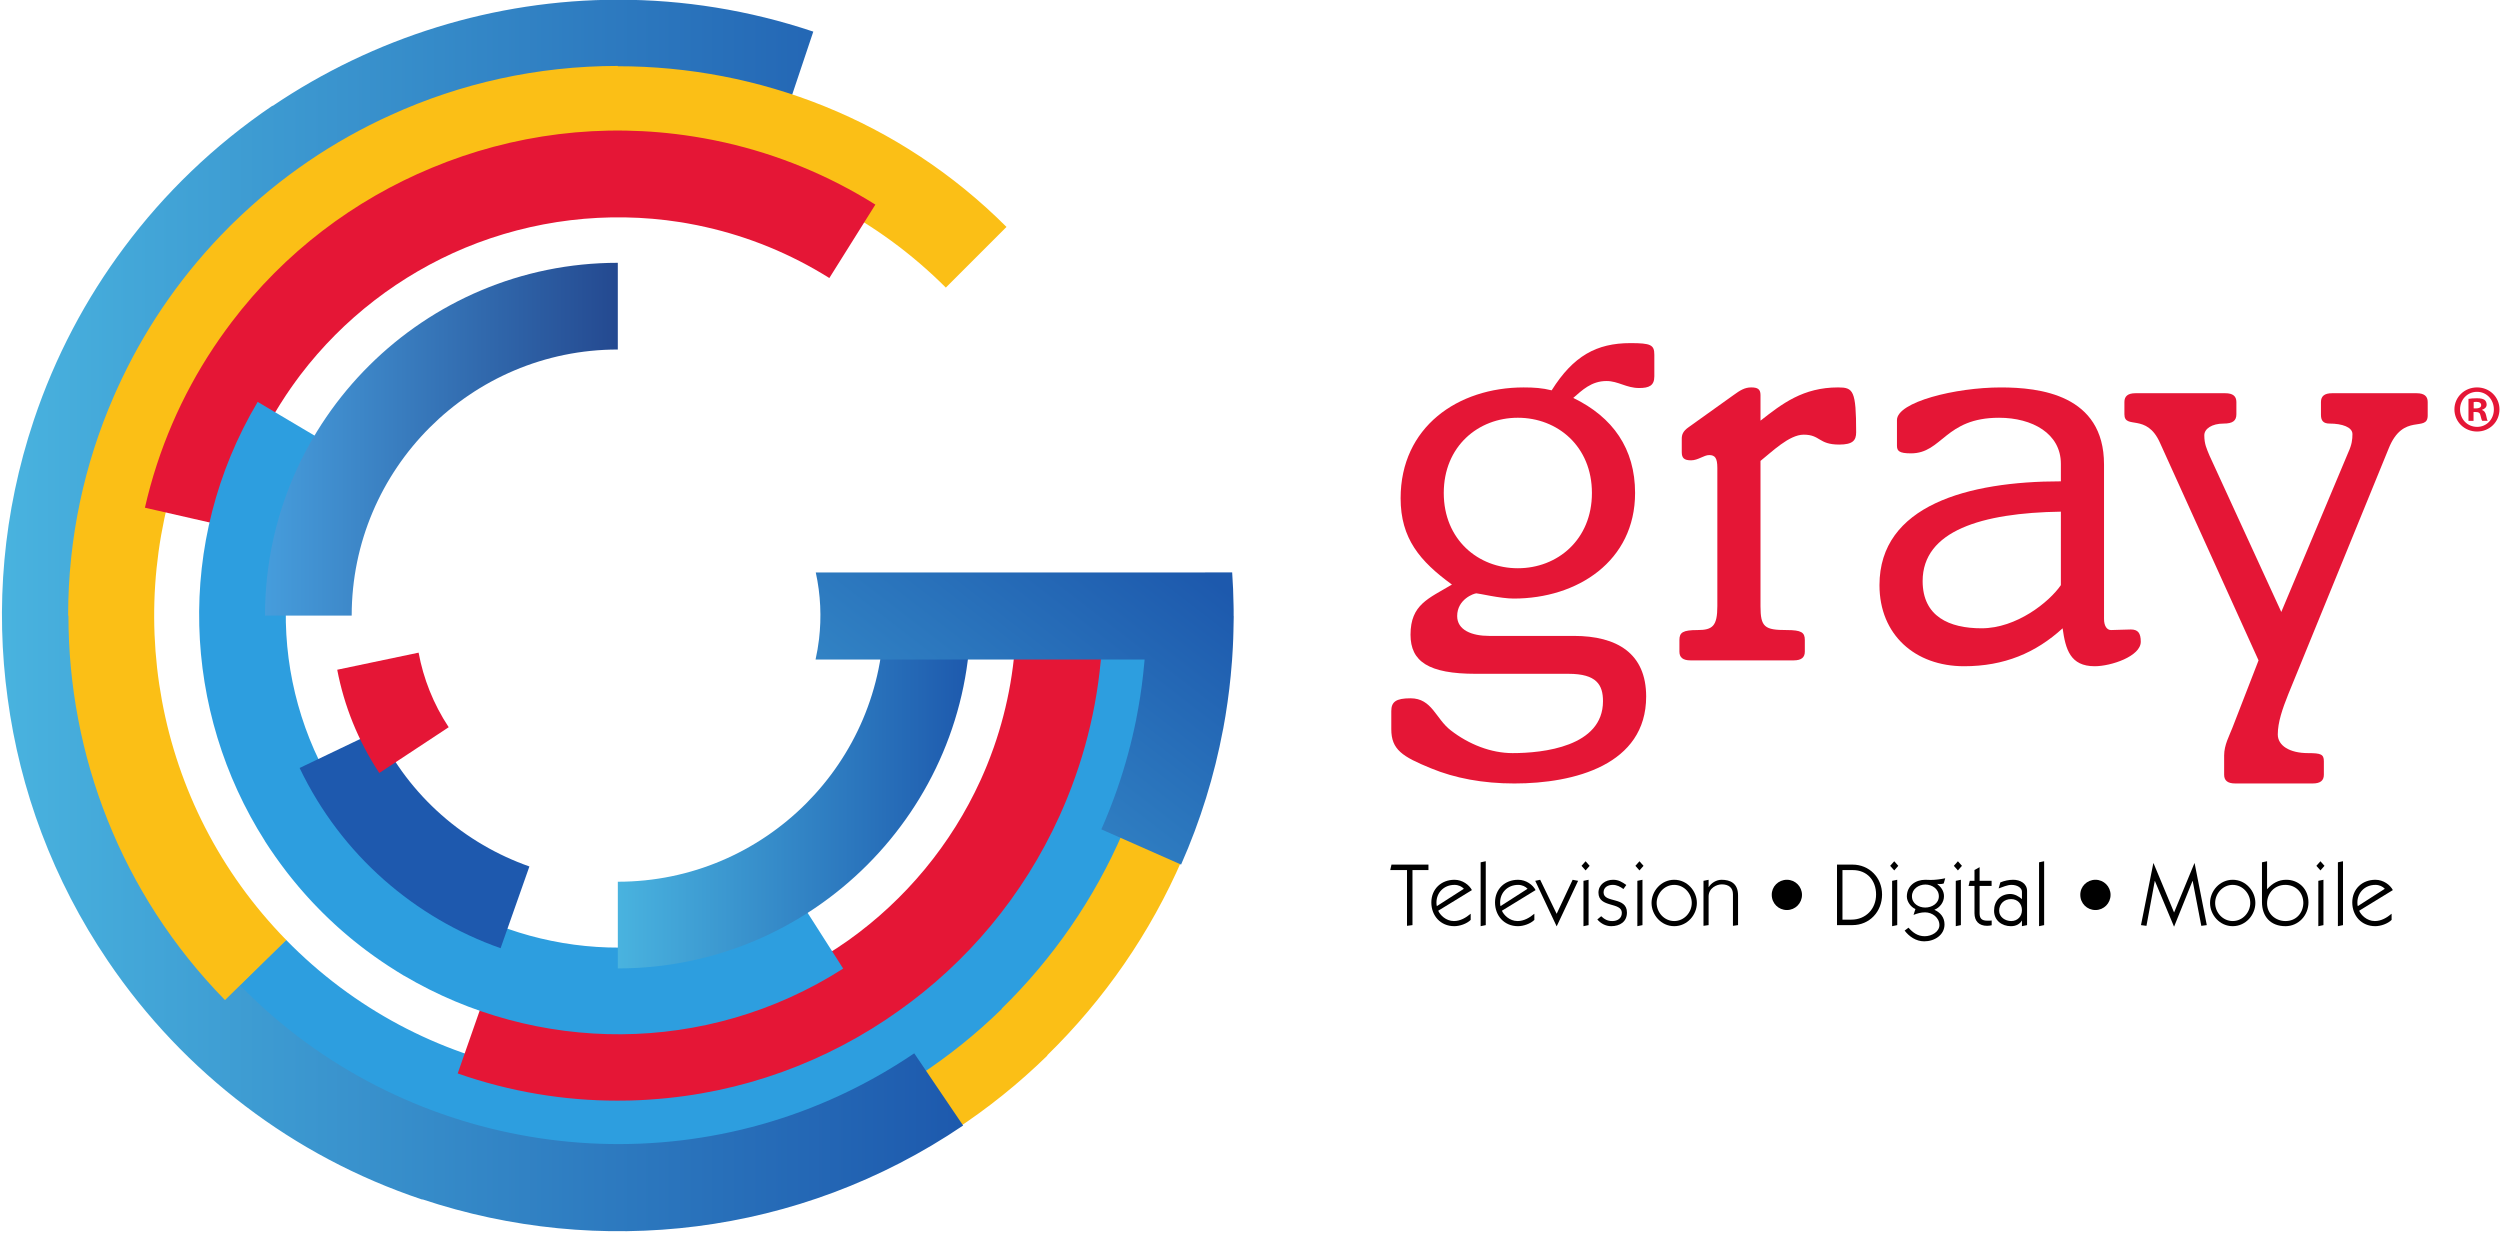 <?xml version="1.0" encoding="UTF-8" standalone="no"?>
<svg
   height="106.019"
   viewBox="0 0 523.913 258.301"
   width="215.008"
   version="1.1"
   id="svg103"
   sodipodi:docname="new_candidate.svg"
   inkscape:version="1.2.1 (9c6d41e, 2022-07-14)"
   xmlns:inkscape="http://www.inkscape.org/namespaces/inkscape"
   xmlns:sodipodi="http://sodipodi.sourceforge.net/DTD/sodipodi-0.dtd"
   xmlns:xlink="http://www.w3.org/1999/xlink"
   xmlns="http://www.w3.org/2000/svg"
   xmlns:svg="http://www.w3.org/2000/svg"
   xmlns:rdf="http://www.w3.org/1999/02/22-rdf-syntax-ns#"
   xmlns:cc="http://creativecommons.org/ns#"
   xmlns:dc="http://purl.org/dc/elements/1.1/">
  <defs
     id="defs107" />
  <sodipodi:namedview
     pagecolor="#ffffff"
     bordercolor="#666666"
     borderopacity="1"
     objecttolerance="10"
     gridtolerance="10"
     guidetolerance="10"
     inkscape:pageopacity="0"
     inkscape:pageshadow="2"
     inkscape:window-width="1667"
     inkscape:window-height="775"
     id="namedview105"
     showgrid="false"
     fit-margin-top="0"
     fit-margin-left="0"
     fit-margin-right="0"
     fit-margin-bottom="0"
     inkscape:zoom="1.6362439"
     inkscape:cx="273.79781"
     inkscape:cy="59.587693"
     inkscape:window-x="0"
     inkscape:window-y="38"
     inkscape:window-maximized="0"
     inkscape:current-layer="svg103"
     inkscape:showpageshadow="2"
     inkscape:pagecheckerboard="0"
     inkscape:deskcolor="#d1d1d1" />
  <linearGradient
     id="a">
    <stop
       offset="0"
       stop-color="#49b3df"
       id="stop2" />
    <stop
       offset="1"
       stop-color="#1d59ad"
       id="stop4" />
  </linearGradient>
  <linearGradient
     id="b"
     gradientTransform="matrix(177.334,-228.522,228.522,177.334,-530.874,585.947)"
     gradientUnits="userSpaceOnUse"
     spreadMethod="pad"
     x1="0"
     x2="1"
     xlink:href="#a"
     y1="0"
     y2="0" />
  <linearGradient
     id="c"
     gradientUnits="userSpaceOnUse"
     spreadMethod="pad"
     x1="-592.963"
     x2="-437.974"
     xlink:href="#a"
     y1="467.925"
     y2="467.925" />
  <linearGradient
     id="d"
     gradientUnits="userSpaceOnUse"
     spreadMethod="pad"
     x1="-747.972"
     x2="-592.968"
     y1="312.929"
     y2="312.929">
    <stop
       offset="0"
       stop-color="#469ddc"
       id="stop9" />
    <stop
       offset="1"
       stop-color="#244990"
       id="stop11" />
  </linearGradient>
  <linearGradient
     id="e"
     gradientTransform="matrix(422.368,0,0,-422.368,-863.826,396.235)"
     gradientUnits="userSpaceOnUse"
     spreadMethod="pad"
     x1="0"
     x2="1"
     xlink:href="#a"
     y1="0"
     y2="0" />
  <g
     id="g557">
    <g
       transform="matrix(0.477,0,0,0.477,412.319,-57.243)"
       id="g101">
      <g
         fill="#e51636"
         id="g23">
        <path
           d="m -197.546,369.619 c 17.42,0 32.543,-12.562 32.543,-33.062 0,-20.5 -15.123,-33.056 -32.543,-33.056 -17.426,0 -32.549,12.556 -32.549,33.056 0,20.5 15.123,33.062 32.549,33.062 m 24.593,29.728 c 18.969,0 31.778,7.673 31.778,26.636 0,29.988 -31.513,38.197 -57.914,38.197 -13.833,0 -26.136,-2.321 -36.642,-6.673 -12.556,-5.13 -17.42,-8.186 -17.42,-17.173 v -7.938 c 0,-4.093 2.043,-5.642 8.451,-5.642 9.481,0 11.019,8.981 17.691,14.093 7.938,6.154 17.673,9.994 27.155,9.994 13.327,0 39.716,-2.815 39.716,-22.809 0,-7.173 -2.815,-12.031 -15.117,-12.031 h -40.741 c -20.759,0 -28.704,-5.377 -28.704,-17.173 0,-13.327 7.944,-15.889 18.197,-22.037 -14.099,-10.253 -22.549,-20.253 -22.549,-37.926 0,-31.265 25.111,-48.685 54.068,-48.685 4.611,0 8.198,0.259 12.296,1.278 9.488,-15.117 19.735,-20.747 34.593,-20.747 8.969,0 10.512,0.759 10.512,5.111 v 9.488 c 0,4.099 -2.315,5.13 -6.667,5.13 -5.636,0 -9.228,-3.074 -14.352,-3.074 -6.661,0 -10.759,4.093 -14.599,7.42 17.42,8.451 27.161,22.296 27.161,41.772 0,29.982 -25.37,46.383 -53.303,46.383 -5.895,0 -15.377,-2.297 -16.401,-2.297 -1.025,0 -8.457,2.544 -8.457,9.988 0,6.142 6.407,8.716 14.093,8.716 z"
           id="path767" />
        <path
           d="m -90.944,386.269 c 0,9.234 1.79,10.506 11.537,10.506 6.395,0 7.938,1.037 7.938,4.358 v 5.13 c 0,2.556 -1.543,3.834 -4.876,3.834 h -45.346 c -3.333,0 -4.876,-1.278 -4.876,-3.834 v -5.13 c 0,-3.321 1.543,-4.358 7.944,-4.358 6.667,0 8.716,-1.79 8.716,-10.506 v -60.735 c 0,-4.346 -1.025,-5.636 -3.586,-5.636 -2.309,0 -4.864,2.309 -7.944,2.309 -3.08,0 -4.099,-1.019 -4.099,-3.593 v -5.883 c 0,-1.796 0.512,-3.339 3.08,-5.13 l 19.722,-14.099 c 2.821,-2.049 4.87,-3.327 7.697,-3.327 2.815,0 4.093,0.759 4.093,3.327 v 11.278 c 9.475,-7.432 18.704,-14.605 34.08,-14.605 6.661,0 7.944,1.278 7.944,19.729 0,3.592 -1.537,5.383 -7.438,5.383 -9.216,0 -8.192,-4.352 -15.624,-4.352 -6.401,0 -14.099,7.679 -18.963,11.525 z"
           id="path764" />
        <path
           d="m 41.027,344.761 c -34.858,0.512 -60.735,8.451 -60.735,30.494 0,15.63 11.79,20.747 25.877,20.747 15.383,0 29.734,-11.519 34.858,-18.963 z m 18.957,47.148 c 0,3.074 1.278,4.864 3.074,4.864 2.568,0 5.636,-0.253 8.716,-0.253 3.074,0 4.358,1.531 4.358,5.383 0,6.407 -13.074,10.765 -20.247,10.765 -10.759,0 -12.809,-7.432 -14.093,-16.666 -11.79,10.777 -25.624,16.666 -43.309,16.666 -21.531,0 -37.154,-13.846 -37.154,-35.629 0,-35.093 38.951,-45.605 79.698,-45.605 v -7.691 c 0,-13.327 -12.562,-20.241 -27.167,-20.241 -23.827,0 -24.858,15.642 -38.692,15.642 -5.13,0 -6.154,-1.037 -6.154,-3.345 v -11.284 c 0,-7.92 25.63,-14.334 45.617,-14.334 16.914,0 45.352,3.074 45.352,33.827 z"
           id="path761" />
        <path
           d="m 167.338,318.618 c 1.531,-3.333 1.784,-5.63 1.784,-7.938 0,-3.08 -4.605,-4.617 -9.988,-4.617 -2.821,0 -3.846,-1.284 -3.846,-3.84 v -5.63 c 0,-2.568 1.537,-3.864 4.87,-3.864 h 37.154 c 3.333,0 4.876,1.296 4.876,3.864 v 5.895 c 0,7.679 -10.771,-1.543 -17.179,14.593 l -44.074,107.877 c -2.562,6.407 -4.611,12.315 -4.611,17.697 0,4.858 5.13,8.186 13.327,8.186 5.636,0 6.914,0.524 6.914,3.592 v 5.901 c 0,2.556 -1.531,3.84 -4.864,3.84 h -34.086 c -3.333,0 -4.864,-1.284 -4.864,-3.84 v -8.469 c 0,-4.605 2.309,-8.704 3.586,-12.031 L 127.869,410.1 84.566,314.513 c -5.895,-13.303 -15.63,-5.63 -15.63,-12.544 v -5.377 c 0,-2.568 1.531,-3.864 4.864,-3.864 h 39.457 c 3.333,0 4.876,1.296 4.876,3.864 v 5.377 c 0,2.809 -1.543,4.093 -5.636,4.093 -5.13,0 -8.457,2.309 -8.457,5.13 0,3.84 1.025,5.889 2.297,8.969 l 31.525,68.667 z"
           id="path758" />
      </g>
      <path
         d="m -323.012,391.067 -42.061,-0.032 c -0.067,94.496 -58.04,175.664 -140.27,209.907 -83.368,34.472 -183.072,17.239 -249.846,-51.175 l -30.108,29.391 c 52.67,53.953 122.627,81.018 192.656,81.072 v 0.151 c 36.576,0.018 71.458,-7.299 103.302,-20.53 30.85,-12.73 59.806,-31.434 85.111,-56.142 l -0.103,-0.096 c 50.096,-48.926 81.271,-117.153 81.319,-192.547"
         fill="#fbbf16"
         id="path755" />
      <path
         d="m -351.476,390.573 -37.697,-0.018 c -0.054,84.683 -52.013,157.424 -125.701,188.111 -74.719,30.898 -164.079,15.437 -223.921,-45.852 l -26.968,26.323 c 47.191,48.354 109.884,72.621 172.644,72.663 v 0.132 c 32.778,0.018 64.05,-6.534 92.573,-18.408 27.649,-11.404 53.61,-28.161 76.286,-50.301 l -0.09,-0.09 c 44.9,-43.845 72.832,-104.99 72.874,-172.56"
         fill="#2d9edf"
         id="path752" />
      <path
         d="m -744.619,166.514 -0.067,-0.108 c -25.75,17.444 -47.522,38.565 -65.129,62.205 -16.787,22.471 -30.349,47.932 -39.722,75.936 -13.616,40.681 -16.98,82.344 -11.501,122.217 5.371,40.132 19.849,79.649 44.05,115.387 16.968,25.057 37.432,46.353 60.307,63.706 22.917,17.468 49.029,31.513 77.829,41.139 l 0.036,-0.108 c 77.202,25.744 165.122,16.624 237.556,-32.441 l -21.477,-31.711 c -84.484,57.221 -193.518,51.169 -270.678,-7.3 -49.264,-37.45 -81.385,-93.242 -89.679,-153.892 -8.029,-60.066 7.721,-121.741 44.502,-170.721 58.474,-77.618 162.24,-113.139 259.34,-80.638 l 12.17,-36.323 c -28.384,-9.512 -57.245,-14.014 -85.647,-14.014 -54.623,0 -107.515,16.685 -151.891,46.666"
         fill="url(#e)"
         id="path749"
         style="fill:url(#e)" />
      <path
         d="m -592.967,149.067 v -0.132 c -35.521,0 -69.276,7.709 -99.673,21.543 -25.033,11.308 -48.511,27.1 -69.228,47.371 l -0.018,-0.018 c -0.398,0.398 -0.784,0.796 -1.181,1.187 -0.217,0.223 -0.446,0.434 -0.663,0.645 l 0.004,0.013 c -19.783,19.777 -35.406,42.194 -46.871,66.123 -0.018,0.023 -0.018,0.036 -0.036,0.048 -0.675,1.41 -1.332,2.821 -1.977,4.243 -0.344,0.753 -0.687,1.501 -1.025,2.266 -0.295,0.681 -0.597,1.35 -0.892,2.031 -12.815,29.451 -19.94,61.934 -19.94,96.039 h 0.132 c -0.004,60.976 22.851,121.994 68.776,168.913 l 26.938,-26.365 c -58.655,-59.933 -72.754,-147.135 -42.766,-220.19 0.036,-0.078 0.067,-0.163 0.096,-0.241 0.44,-1.061 0.898,-2.116 1.362,-3.165 0.313,-0.741 0.639,-1.495 0.97,-2.236 0.175,-0.392 0.356,-0.784 0.536,-1.181 20.428,-44.683 56.539,-80.752 101.259,-101.114 0.555,-0.253 1.109,-0.494 1.67,-0.747 0.741,-0.32 1.495,-0.651 2.242,-0.989 74.327,-31.748 163.832,-17.348 224.391,43.206 l 26.654,-26.654 c -47.082,-47.082 -108.932,-70.608 -170.763,-70.596"
         fill="#fbbf16"
         id="path746" />
      <path
         d="m -561.876,218.2 c 0.892,0.157 1.79,0.338 2.682,0.506 0.398,0.078 0.796,0.145 1.193,0.229 1.266,0.265 2.532,0.53 3.797,0.826 18.71,4.225 37.022,11.615 54.165,22.357 l 20.223,-32.26 c -20.826,-13.056 -43.056,-22.031 -65.756,-27.191 -0.013,0 -0.023,0 -0.032,-0.013 -1.627,-0.374 -3.255,-0.711 -4.882,-1.043 -0.398,-0.09 -0.808,-0.157 -1.212,-0.241 -1.169,-0.235 -2.345,-0.452 -3.508,-0.663 -0.904,-0.169 -1.79,-0.313 -2.694,-0.458 -0.609,-0.108 -1.218,-0.211 -1.826,-0.302 -40.042,-6.341 -79.631,-0.989 -114.971,13.755 -34.002,14.075 -64.635,37.028 -88.058,67.95 -0.078,0.108 -0.157,0.211 -0.229,0.32 -0.808,1.055 -1.603,2.128 -2.393,3.219 -0.44,0.609 -0.886,1.224 -1.314,1.844 -0.452,0.633 -0.904,1.272 -1.356,1.911 -0.747,1.079 -1.489,2.17 -2.224,3.261 -0.157,0.241 -0.32,0.488 -0.482,0.729 -13.785,20.801 -24.111,44.37 -29.976,70.09 l 37.118,8.475 c 4.491,-19.674 12.164,-37.805 22.332,-54.002 0.753,-1.212 1.525,-2.399 2.303,-3.574 0.127,-0.187 0.247,-0.374 0.368,-0.555 0.615,-0.922 1.242,-1.832 1.863,-2.731 0.356,-0.506 0.717,-1.025 1.079,-1.531 0.368,-0.524 0.741,-1.043 1.121,-1.561 0.633,-0.868 1.272,-1.742 1.923,-2.61 0.072,-0.09 0.145,-0.187 0.217,-0.283 18.818,-24.725 43.875,-43.93 72.266,-55.78 29.668,-12.29 62.453,-16.341 94.55,-11.308 0.434,0.072 0.88,0.145 1.32,0.211 0.796,0.145 1.597,0.283 2.393,0.422"
         fill="#e51636"
         id="path743" />
      <path
         d="m -585.144,565.272 c -0.91,0.041 -1.814,0.072 -2.731,0.103 -0.404,0.013 -0.808,0.023 -1.206,0.023 -1.29,0.036 -2.592,0.048 -3.894,0.048 -19.18,0.018 -38.667,-3.128 -57.769,-9.807 l -12.568,35.937 c 23.188,8.119 46.859,11.953 70.132,11.953 h 0.036 c 1.676,0 3.333,-0.018 5.003,-0.054 0.404,0 0.814,-0.018 1.224,-0.032 1.193,-0.036 2.381,-0.085 3.574,-0.132 0.904,-0.048 1.808,-0.096 2.718,-0.151 0.621,-0.032 1.236,-0.072 1.863,-0.121 40.452,-2.67 77.859,-16.672 109.058,-38.872 30.042,-21.253 54.828,-50.427 70.825,-85.78 0.048,-0.108 0.096,-0.235 0.151,-0.344 0.555,-1.224 1.085,-2.447 1.615,-3.677 0.295,-0.687 0.591,-1.386 0.886,-2.092 0.295,-0.717 0.597,-1.429 0.88,-2.158 0.506,-1.224 0.982,-2.453 1.453,-3.683 0.096,-0.283 0.211,-0.542 0.307,-0.814 8.831,-23.333 13.689,-48.607 13.719,-74.99 l -38.083,-0.041 c -0.018,20.181 -3.49,39.559 -9.807,57.612 -0.476,1.344 -0.964,2.682 -1.465,3.996 -0.078,0.205 -0.151,0.416 -0.235,0.621 -0.398,1.037 -0.802,2.055 -1.206,3.08 -0.235,0.573 -0.476,1.157 -0.711,1.73 -0.247,0.585 -0.5,1.175 -0.747,1.754 -0.428,1.001 -0.862,1.995 -1.302,2.972 -0.054,0.114 -0.108,0.223 -0.163,0.344 -12.863,28.276 -33.044,52.549 -58.101,70.391 -26.214,18.553 -57.287,29.771 -89.698,31.971 -0.44,0.032 -0.886,0.067 -1.338,0.085 l -2.423,0.127"
         fill="#e51636"
         id="path740" />
      <path
         d="m -493.957,545.503 -20.488,-32.097 c -48.239,30.801 -107.901,29.59 -153.916,1.929 -1.688,-1.019 -3.351,-2.055 -4.979,-3.14 -0.338,-0.217 -0.669,-0.446 -1.001,-0.663 -1.754,-1.181 -3.484,-2.393 -5.172,-3.629 -0.247,-0.181 -0.494,-0.356 -0.741,-0.549 -1.73,-1.296 -3.43,-2.622 -5.093,-3.978 -0.205,-0.163 -0.422,-0.349 -0.633,-0.512 -1.664,-1.374 -3.291,-2.785 -4.888,-4.231 -0.199,-0.181 -0.404,-0.368 -0.609,-0.555 -1.573,-1.441 -3.116,-2.917 -4.623,-4.412 -0.205,-0.205 -0.404,-0.41 -0.609,-0.621 -1.483,-1.495 -2.929,-3.032 -4.34,-4.587 -0.205,-0.223 -0.404,-0.452 -0.609,-0.675 -1.398,-1.567 -2.773,-3.159 -4.099,-4.786 -0.175,-0.211 -0.349,-0.422 -0.518,-0.633 -1.356,-1.682 -2.682,-3.382 -3.954,-5.105 -0.103,-0.145 -0.205,-0.289 -0.32,-0.434 -33.538,-45.768 -38.637,-109.064 -7.89,-160.86 l -32.754,-19.433 c -36.582,61.639 -32.905,136.189 3.171,192.897 l -0.023,0.023 c 1.398,2.194 2.851,4.346 4.334,6.45 0.054,0.072 0.096,0.145 0.145,0.217 0.723,1.019 1.447,2.049 2.194,3.05 0.205,0.283 0.404,0.555 0.609,0.832 0.633,0.862 1.284,1.724 1.935,2.574 0.302,0.398 0.615,0.79 0.91,1.181 0.597,0.753 1.2,1.513 1.802,2.266 0.374,0.464 0.741,0.916 1.121,1.374 0.573,0.693 1.139,1.386 1.718,2.068 0.422,0.488 0.844,0.976 1.272,1.477 0.561,0.651 1.115,1.278 1.688,1.923 0.458,0.506 0.898,1.013 1.35,1.501 0.567,0.627 1.145,1.254 1.712,1.863 0.47,0.494 0.934,0.976 1.404,1.471 0.585,0.615 1.175,1.224 1.766,1.82 0.47,0.482 0.946,0.958 1.417,1.435 0.609,0.591 1.218,1.2 1.832,1.79 0.476,0.452 0.946,0.91 1.416,1.356 0.645,0.603 1.278,1.206 1.917,1.784 0.482,0.44 0.958,0.868 1.435,1.314 0.657,0.585 1.314,1.163 1.971,1.742 0.488,0.428 0.976,0.844 1.465,1.26 0.663,0.567 1.332,1.133 2.001,1.7 0.512,0.416 1.013,0.832 1.525,1.254 0.663,0.536 1.332,1.061 2.007,1.591 0.542,0.434 1.079,0.856 1.633,1.284 0.633,0.482 1.266,0.97 1.905,1.453 0.615,0.446 1.224,0.91 1.832,1.35 0.573,0.434 1.145,0.844 1.724,1.248 0.711,0.494 1.423,1.013 2.14,1.501 0.452,0.32 0.91,0.627 1.368,0.94 0.862,0.579 1.73,1.169 2.61,1.742 0.253,0.169 0.512,0.338 0.778,0.5 2.043,1.326 4.117,2.634 6.233,3.9 l 0.013,-0.032 c 57.859,34.207 132.488,35.455 192.909,-3.128"
         fill="#2d9edf"
         id="path737" />
      <path
         d="m -747.971,389.14 v 1.296 h 38.083 c 0,-64.484 52.447,-116.912 116.918,-116.912 V 235.428 c -85.032,0 -154.296,68.842 -155.001,153.711"
         fill="url(#d)"
         id="path734"
         style="fill:url(#d)" />
      <path
         d="m -476.051,390.424 c 0,64.466 -52.435,116.918 -116.912,116.924 v 38.089 c 85.472,0 155.001,-69.553 154.995,-155.013 z"
         fill="url(#c)"
         id="path731"
         style="fill:url(#c)" />
      <path
         d="m -644.471,536.553 c -37.438,-13.201 -69.842,-40.632 -88.299,-79.185 l 34.346,-16.431 c 13.924,29.065 38.372,49.758 66.612,59.704 z"
         fill="#1e59ae"
         id="path728" />
      <path
         d="m -344.329,371.473 h -124.568 -37.1 c 2.152,9.843 2.556,19.716 1.435,29.276 -0.368,3.038 -0.868,6.04 -1.525,8.969 h 37.1 107.461 c -0.072,0.826 -0.151,1.658 -0.235,2.471 -0.132,1.35 -0.253,2.712 -0.404,4.063 -0.723,6.516 -1.73,13.068 -3.038,19.614 h 0.013 c -2.055,10.271 -4.822,20.53 -8.348,30.687 h 0.004 c -2.08,5.961 -4.406,11.899 -7.004,17.782 l 35.033,15.479 c 8.565,-19.355 14.641,-39.204 18.396,-59.167 0.041,-0.139 0.067,-0.277 0.096,-0.41 0.205,-1.085 0.38,-2.194 0.579,-3.285 0.139,-0.814 0.289,-1.621 0.428,-2.423 0.023,-0.151 0.036,-0.313 0.067,-0.458 1.242,-7.619 2.164,-15.25 2.731,-22.857 0.041,-0.349 0.067,-0.699 0.09,-1.043 0.048,-0.615 0.085,-1.236 0.121,-1.838 0.175,-2.586 0.32,-5.16 0.404,-7.746 0.036,-1.049 0.06,-2.104 0.09,-3.152 0.032,-1.019 0.048,-2.019 0.06,-3.032 0.013,-1.091 0.06,-2.17 0.067,-3.237 v -0.585 h -0.032 v -0.368 c 0,-0.759 0.004,-1.519 0,-2.278 -0.004,-0.651 -0.023,-1.296 -0.036,-1.941 -0.072,-4.87 -0.271,-9.729 -0.609,-14.545 z"
         fill="url(#b)"
         id="path725"
         style="fill:url(#b)" />
      <path
         d="m -680.492,406.701 c 2.098,11.374 6.462,22.513 13.219,32.76 l -30.488,20.114 c -9.373,-14.195 -15.473,-29.62 -18.487,-45.364 z"
         fill="#e51636"
         id="path722" />
      <path
         d="m -243.842,526.405 -2.405,0.32 v -24.502 h -7.366 l 0.542,-2.393 h 16.245 v 2.393 h -7.016 z"
         id="path719" />
      <path
         d="m -221.252,510.445 c -0.892,-0.976 -2.363,-1.712 -4.141,-1.712 -4.587,0 -7.914,3.363 -7.914,7.752 0,0.512 0.036,1.091 0.157,1.591 z m -11.278,9.644 c 0.772,1.784 3.291,4.533 6.896,4.533 2.833,0 5.274,-1.471 7.366,-3.213 v 2.712 c -1.712,1.7 -4.804,2.755 -7.209,2.755 -6.01,0 -10.078,-4.551 -10.078,-10.428 0,-5.889 4.346,-9.958 10.163,-9.958 3.556,0 6.498,2.29 7.667,4.533 z"
         id="path716" />
      <path
         d="m -211.647,526.405 -2.248,0.47 v -28.059 l 2.248,-0.47 z"
         id="path713" />
      <path
         d="m -193.282,510.445 c -0.892,-0.976 -2.363,-1.712 -4.153,-1.712 -4.569,0 -7.902,3.363 -7.902,7.752 0,0.512 0.041,1.091 0.163,1.591 z m -11.272,9.644 c 0.772,1.784 3.291,4.533 6.89,4.533 2.833,0 5.28,-1.471 7.366,-3.213 v 2.712 c -1.712,1.7 -4.804,2.755 -7.203,2.755 -6.004,0 -10.078,-4.551 -10.078,-10.428 0,-5.889 4.334,-9.958 10.145,-9.958 3.574,0 6.516,2.29 7.679,4.533 z"
         id="path710" />
      <path
         d="m -180.496,521.449 7.016,-14.961 2.399,0.464 -9.373,19.927 h -0.078 l -9.379,-19.927 2.17,-0.464 z"
         id="path707" />
      <path
         d="m -168.718,526.876 v -19.927 l 2.248,-0.464 v 19.921 z m 2.712,-26.516 -1.778,2.019 -1.79,-2.019 1.79,-2.007 z"
         id="path704" />
      <path
         d="m -160.934,522.502 c 1.477,1.38 2.791,2.122 4.882,2.122 2.291,0 4.189,-1.193 4.189,-3.605 0,-4.876 -10.271,-2.055 -10.271,-8.873 0,-3.562 3.098,-5.66 6.431,-5.66 2.369,0 3.954,0.97 5.811,2.29 l -1.272,1.778 c -1.362,-1.001 -2.875,-1.826 -4.659,-1.826 -2.2,0 -4.063,1.091 -4.063,3.297 0,4.888 10.265,1.67 10.265,8.867 0,4.075 -3.134,5.985 -6.932,5.985 -2.399,0 -4.575,-1.181 -6.082,-2.954 z"
         id="path701" />
      <path
         d="m -145.045,526.876 v -19.927 l 2.248,-0.464 v 19.921 z m 2.712,-26.516 -1.784,2.019 -1.784,-2.019 1.784,-2.007 z"
         id="path698" />
      <path
         d="m -136.562,516.681 c 0,4.147 3.333,7.938 7.709,7.938 4.382,0 7.715,-3.791 7.715,-7.938 0,-4.141 -3.333,-7.95 -7.715,-7.95 -4.376,0 -7.709,3.809 -7.709,7.95 m 17.667,0 c 0,5.226 -4.225,10.193 -9.958,10.193 -5.732,0 -9.958,-4.967 -9.958,-10.193 0,-5.232 4.225,-10.193 9.958,-10.193 5.732,0 9.958,4.961 9.958,10.193"
         id="path695" />
      <path
         d="m -115.989,526.721 v -19.771 l 2.248,-0.458 v 3.201 h 0.072 c 1.049,-1.736 3.261,-3.201 5.618,-3.201 3.767,0 7.245,1.465 7.245,6.859 v 13.05 l -2.242,0.32 v -13.87 c 0,-2.833 -1.82,-4.346 -4.925,-4.346 -2.128,0 -5.768,1.549 -5.768,5.304 v 12.592 z"
         id="path692" />
      <path
         d="m -79.337,519.782 c -3.719,0 -6.661,-2.935 -6.661,-6.667 -0.048,-3.647 2.899,-6.63 6.661,-6.63 3.683,0 6.624,2.984 6.624,6.63 0,3.683 -2.941,6.667 -6.624,6.667"
         id="path689" />
      <path
         d="m -54.931,524.001 h 3.918 c 6.311,0 10.85,-4.689 10.85,-11.043 0,-6.124 -3.87,-10.729 -10.265,-10.729 h -4.503 z m -2.399,-24.177 h 6.823 c 7.281,0 12.971,5.624 12.971,13.134 0,7.559 -5.533,13.448 -12.971,13.448 h -6.823 z"
         id="path686" />
      <path
         d="m -33.115,526.876 v -19.927 l 2.248,-0.464 v 19.921 z m 2.712,-26.516 -1.778,2.019 -1.79,-2.019 1.79,-2.007 z"
         id="path683" />
      <path
         d="m -24.402,513.742 c 0,3.177 2.905,4.949 5.853,4.949 2.869,0 5.967,-1.772 5.967,-4.949 0,-3.261 -3.02,-5.16 -5.931,-5.16 -2.905,0 -5.889,1.899 -5.889,5.16 m -1.513,13.797 c 1.832,2.086 3.996,3.749 7.101,3.749 3.134,0 6.474,-1.977 6.474,-4.882 0,-3.327 -3.183,-5.606 -6.287,-5.606 -1.856,0 -3.333,0.452 -5.075,1.115 l 0.82,-2.568 c -2.025,-0.88 -3.761,-3.255 -3.761,-5.497 0,-4.647 3.719,-7.36 8.095,-7.36 0.778,0 1.585,0.072 2.363,0.072 2.176,0 4.31,-0.307 6.395,-0.729 l -0.651,2.284 c -0.627,0.193 -1.055,0.259 -1.712,0.259 -0.349,0 -0.693,-0.023 -1.049,-0.103 l -0.072,0.078 c 1.664,1.344 2.942,3.062 2.942,5.341 0,2.682 -1.784,4.997 -4.225,5.973 2.682,1.23 4.46,3.363 4.46,6.432 0,4.683 -4.382,7.438 -8.915,7.438 -3.605,0 -6.661,-2.128 -8.601,-4.72 z"
         id="path680" />
      <path
         d="m -5.147,526.876 v -19.927 l 2.248,-0.464 v 19.921 z m 2.712,-26.516 -1.778,2.019 -1.784,-2.019 1.784,-2.007 z"
         id="path677" />
      <path
         d="m 3.071,502.185 2.248,-1.23 v 5.998 h 5.268 v 2.248 H 5.319 v 12.013 c 0,2.369 1.007,3.249 3.484,3.249 0.621,0 1.193,0 1.82,-0.072 v 2.086 c -0.627,0.127 -1.32,0.241 -2.013,0.241 -3.562,0 -5.539,-2.055 -5.539,-5.545 V 509.201 H 0.473 l 0.536,-2.248 h 2.061 z"
         id="path674" />
      <path
         d="m 19.228,524.62 c 2.749,0 4.689,-2.049 4.689,-4.804 0,-2.869 -1.977,-4.84 -4.768,-4.84 -2.984,0 -5.238,2.019 -5.238,5.117 0,2.863 2.718,4.527 5.316,4.527 m -4.81,-16.968 c 1.79,-0.741 3.719,-1.169 5.666,-1.169 3.014,0 6.088,1.591 6.088,4.931 v 14.991 l -2.254,0.47 v -2.435 h -0.078 c -0.772,1.423 -2.477,2.435 -4.768,2.435 -3.996,0 -7.396,-2.556 -7.396,-6.781 0,-4.304 2.821,-7.366 7.125,-7.366 1.941,0 3.797,1.085 5.117,2.248 v -3.249 c 0,-1.639 -1.977,-2.996 -4.575,-2.996 -1.863,0 -3.954,0.964 -5.654,1.549 z"
         id="path671" />
      <path
         d="m 33.672,526.405 -2.236,0.47 v -28.059 l 2.236,-0.47 z"
         id="path668" />
      <path
         d="m 56.225,519.782 c -3.719,0 -6.667,-2.935 -6.667,-6.667 -0.036,-3.647 2.905,-6.63 6.667,-6.63 3.683,0 6.63,2.984 6.63,6.63 0,3.683 -2.948,6.667 -6.63,6.667"
         id="path665" />
      <path
         d="m 99.698,499.204 h 0.085 l 5.347,27.203 -2.411,0.32 -3.785,-19.698 h -0.09 l -8.059,20 h -0.072 l -8.372,-20 h -0.072 l -3.647,19.698 -2.405,-0.32 5.425,-27.203 h 0.085 l 9.029,21.663 z"
         id="path662" />
      <path
         d="m 108.804,516.681 c 0,4.147 3.327,7.938 7.709,7.938 4.382,0 7.715,-3.791 7.715,-7.938 0,-4.141 -3.333,-7.95 -7.715,-7.95 -4.382,0 -7.709,3.809 -7.709,7.95 m 17.667,0 c 0,5.226 -4.225,10.193 -9.958,10.193 -5.726,0 -9.952,-4.967 -9.952,-10.193 0,-5.232 4.225,-10.193 9.952,-10.193 5.732,0 9.958,4.961 9.958,10.193"
         id="path659" />
      <path
         d="m 139.719,524.62 c 4.575,0 7.679,-3.369 7.83,-7.86 0,-4.665 -3.291,-8.029 -7.95,-8.029 -4.448,0 -7.981,3.363 -7.981,8.143 0,4.569 3.725,7.746 8.101,7.746 m -10.343,-25.804 2.242,-0.464 v 12.284 c 2.333,-2.598 4.997,-4.153 8.421,-4.153 5.34,0 9.759,3.84 9.759,9.964 0,5.66 -4.376,10.428 -10.114,10.428 -6.51,0 -10.307,-4.225 -10.307,-10.615 z"
         id="path656" />
      <path
         d="m 154.133,526.876 v -19.927 l 2.248,-0.464 v 19.921 z m 2.712,-26.516 -1.784,2.019 -1.784,-2.019 1.784,-2.007 z"
         id="path653" />
      <path
         d="m 164.976,526.405 -2.242,0.47 v -28.059 l 2.242,-0.47 z"
         id="path650" />
      <path
         d="m 183.347,510.445 c -0.892,-0.976 -2.363,-1.712 -4.153,-1.712 -4.569,0 -7.902,3.363 -7.902,7.752 0,0.512 0.036,1.091 0.163,1.591 z m -11.272,9.644 c 0.765,1.784 3.291,4.533 6.89,4.533 2.827,0 5.274,-1.471 7.36,-3.213 v 2.712 c -1.7,1.7 -4.798,2.755 -7.203,2.755 -6.01,0 -10.078,-4.551 -10.078,-10.428 0,-5.889 4.346,-9.958 10.151,-9.958 3.568,0 6.516,2.29 7.679,4.533 z"
         id="path647" />
      <path
         d="m 222.385,299.396 h 1.061 c 1.23,0 2.23,-0.41 2.23,-1.41 0,-0.88 -0.645,-1.465 -2.061,-1.465 -0.591,0 -1.001,0.054 -1.23,0.114 z m -0.06,5.461 h -2.23 v -9.638 c 0.88,-0.169 2.122,-0.283 3.701,-0.283 1.82,0 2.64,0.283 3.345,0.699 0.536,0.416 0.946,1.175 0.946,2.116 0,1.055 -0.826,1.881 -2.001,2.236 v 0.114 c 0.94,0.356 1.471,1.055 1.76,2.351 0.289,1.465 0.476,2.055 0.711,2.405 h -2.411 c -0.302,-0.349 -0.47,-1.23 -0.772,-2.339 -0.169,-1.061 -0.759,-1.531 -1.995,-1.531 h -1.055 z m -5.931,-5.051 c 0,4.286 3.171,7.703 7.523,7.703 4.219,0 7.336,-3.418 7.336,-7.643 0,-4.292 -3.116,-7.752 -7.396,-7.752 -4.292,0 -7.462,3.46 -7.462,7.691 m 17.323,0 c 0,5.467 -4.28,9.753 -9.861,9.753 -5.521,0 -9.934,-4.286 -9.934,-9.753 0,-5.347 4.412,-9.632 9.934,-9.632 5.582,0 9.861,4.286 9.861,9.632"
         fill="#e51636"
         id="path644" />
    </g>
  </g>
</svg>
